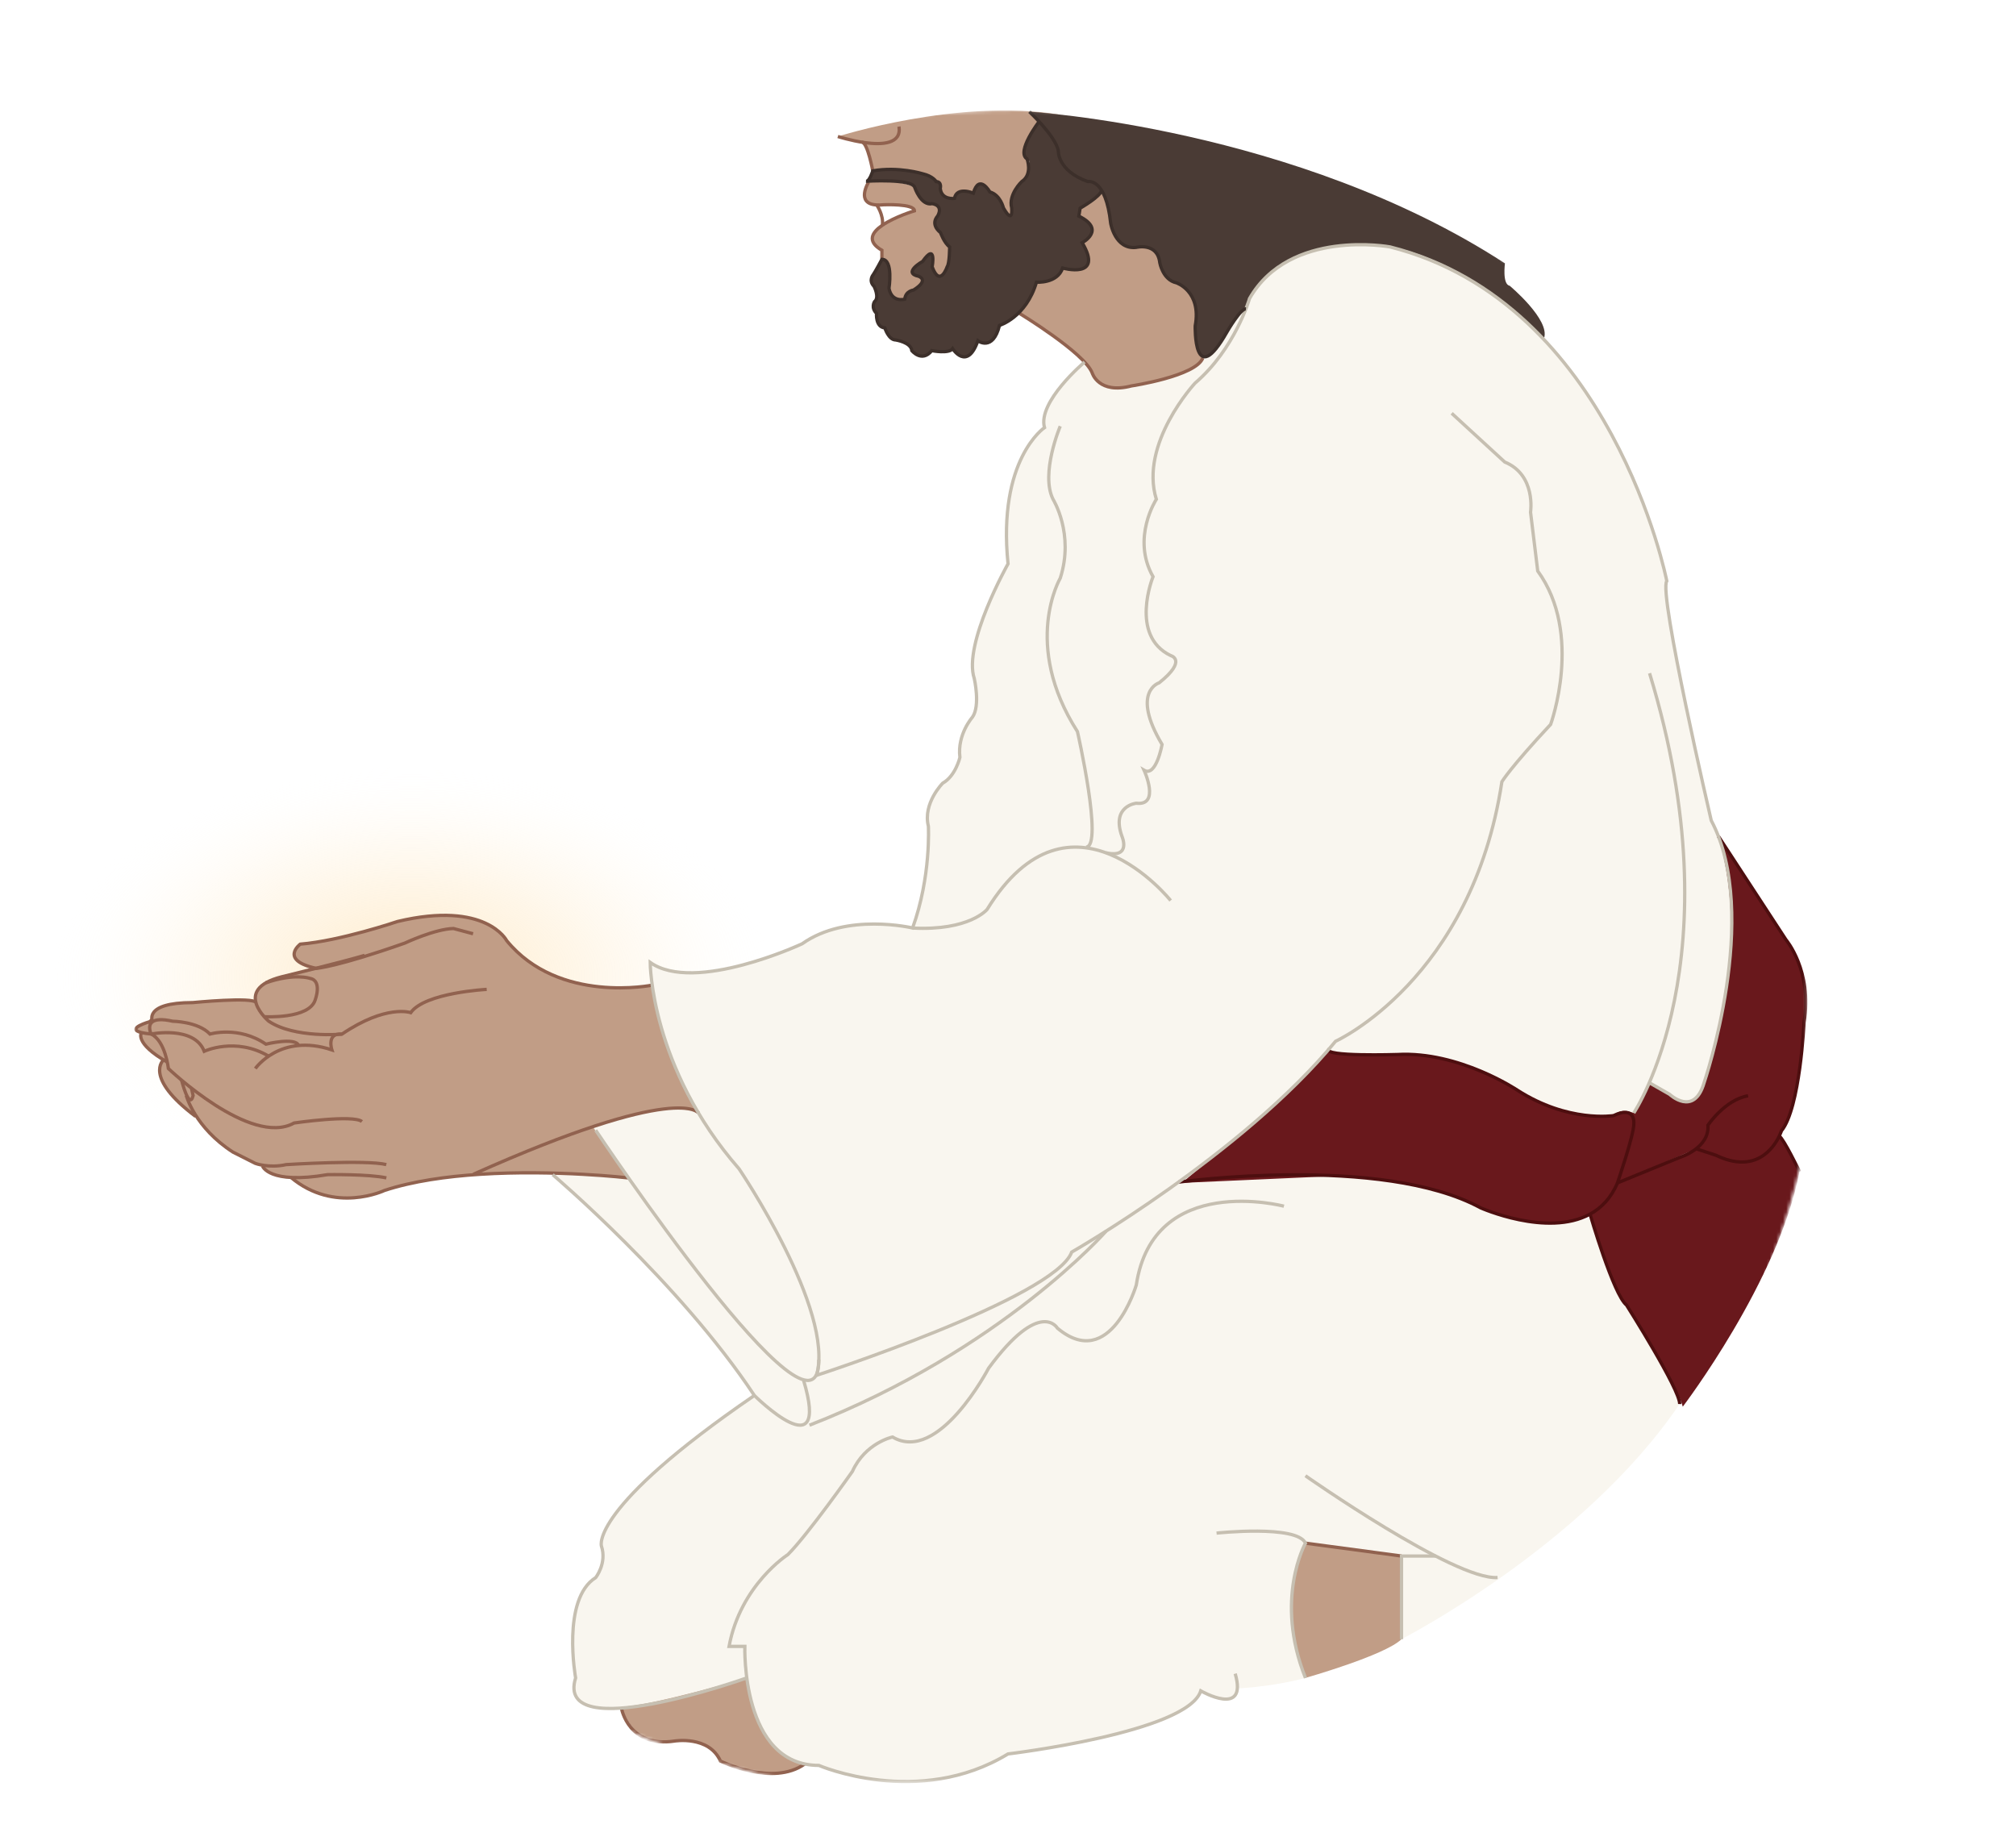 <?xml version="1.0" encoding="utf-8"?>
<!-- Generator: Adobe Illustrator 28.3.0, SVG Export Plug-In . SVG Version: 6.00 Build 0)  -->
<svg version="1.1" xmlns="http://www.w3.org/2000/svg" xmlns:xlink="http://www.w3.org/1999/xlink" x="0px" y="0px"
	 viewBox="0 0 612 559" style="enable-background:new 0 0 612 559;" xml:space="preserve">
<style type="text/css">
	.st0{display:none;}
	.st1{display:inline;}
	.st2{fill:#231F20;}
	.st3{display:inline;stroke:#000000;stroke-miterlimit:10;}
	.st4{opacity:0.55;fill:url(#SVGID_1_);}
	.st5{filter:url(#Adobe_OpacityMaskFilter);}
	.st6{fill:url(#SVGID_00000025420957989690334860000002828043375238608300_);}
	.st7{mask:url(#SVGID_00000177454361520764106570000003322747978336029606_);}
	.st8{fill:#F9F6EF;}
	.st9{fill:#69181C;}
	.st10{fill:#C19D86;}
	.st11{fill:#4A3B35;}
	.st12{fill:none;stroke:#4D0E0F;stroke-miterlimit:10;}
	.st13{fill:none;stroke:#91624F;stroke-miterlimit:10;}
	.st14{fill:none;stroke:#3C2F2A;stroke-miterlimit:10;}
	.st15{fill:none;stroke:#C6BFB1;stroke-miterlimit:10;}
</style>
<g id="Layer_14">
</g>
<g id="text" class="st0">
	<g class="st1">
		<path class="st2" d="M89.89,175.06c3.58-0.06,6.44-0.34,9.35-0.73c4.76-0.67,9.46-1.57,14.06-2.86c4.42-1.18,8.79-2.69,12.88-4.82
			c1.57-0.84,3.08-1.79,4.37-3.14c0.5-0.56,0.9-1.18,1.18-1.85c0.39-0.78,0.28-1.57-0.28-2.3c-0.9-1.01-1.96-1.79-3.14-2.41
			c-2.13-1.23-4.48-1.96-6.89-2.52c-3.58-0.84-7.22-1.23-10.86-1.68c-2.97-0.39-5.88-0.67-8.74-1.57c-0.9-0.22-1.74-0.56-2.52-1.01
			c-2.97-1.51-4.65-3.98-4.98-7.28c-0.11-1.23,0.22-2.35,0.73-3.47c0.78-1.62,1.85-3.14,3.02-4.48c3.08-3.7,6.83-6.61,10.92-9.02
			c3.81-2.24,7.78-3.98,12.15-4.87c2.8-0.56,5.66-0.73,8.46-0.11c1.29,0.28,2.52,0.73,3.3,1.96c0.34,0.5,0.56,1.06,0.67,1.68
			c0.06,0.22,0.11,0.45,0,0.67c-0.11,0.22-0.34,0.34-0.5,0.17c-0.78-0.95-1.9-0.78-2.91-0.78c-3.25-0.11-6.44,0.28-9.52,1.12
			c-7.39,1.96-13.72,5.71-19.04,11.14c-1.46,1.51-2.8,3.14-3.7,5.1c-0.39,0.78-0.67,1.62-0.78,2.52c-0.11,0.95,0.17,1.68,1.01,2.18
			c1.23,0.73,2.52,1.12,3.86,1.51c2.46,0.73,4.98,1.06,7.5,1.4c4.31,0.56,8.62,1.06,12.82,2.18c2.07,0.5,4.03,1.18,5.88,2.18
			c2.18,1.23,4.03,2.86,5.15,5.15c1.34,2.86,0.9,5.66-1.29,7.95c-1.34,1.4-2.91,2.41-4.59,3.3c-3.58,1.85-7.39,3.02-11.31,4.03
			c-4.37,1.12-8.85,1.85-13.33,2.41c-3.42,0.45-6.83,0.78-10.3,0.78c-1.85-0.06-3.64-0.17-5.43-0.67c-2.07-0.56-3.86-1.51-4.98-3.42
			c-0.95-1.68-1.06-3.36-0.11-5.04c0.62-1.18,1.51-2.13,2.52-2.97c2.63-2.24,5.71-3.75,8.9-4.98c4.31-1.57,8.74-2.52,13.27-3.02
			c3.75-0.39,7.45-0.73,11.2-0.9c1.9-0.11,3.81,0,5.66,0.28c0.34,0.06,0.67,0.17,0.9,0.45c0.11,0.11,0.17,0.28,0.11,0.45
			s-0.22,0.17-0.34,0.17c-0.17,0-0.28,0-0.45,0c-2.58-0.34-5.15-0.11-7.78,0.11c-2.74,0.28-5.49,0.62-8.23,1.12
			c-5.77,1.01-11.42,2.52-16.74,5.21c-2.13,1.06-4.14,2.3-5.77,4.03c-0.56,0.62-1.06,1.23-1.46,1.9c-0.28,0.62-0.5,1.18-0.5,1.85
			c0,0.9,0.39,1.46,1.12,1.85c0.56,0.34,1.18,0.5,1.85,0.62C87.65,174.95,89.1,175.12,89.89,175.06z"/>
		<path class="st2" d="M153.06,151.04c-1.12,1.34-1.9,2.8-2.74,4.31c-1.01,1.74-1.9,3.53-3.02,5.15c-0.67,0.95-1.34,1.85-2.13,2.69
			c-0.95,0.9-1.96,1.12-3.19,0.67c-1.46-0.56-2.41-1.51-2.69-3.14c-0.28-1.9-0.06-3.81,0.28-5.71c0.73-4.03,2.18-7.78,4.09-11.37
			c0.11-0.17,0.22-0.39,0.34-0.56c0.22-0.34,0.5-0.45,0.9-0.39c1.12,0.17,2.02,0.78,2.63,1.79c0.28,0.45,0.22,0.95,0.17,1.46
			c-0.22,0.9-0.5,1.68-0.78,2.52c-1.06,2.91-2.13,5.82-2.8,8.9c-0.28,1.12-0.45,2.24-0.56,3.42c-0.06,0.17,0,0.34,0,0.5
			c0.39,0.06,0.62-0.22,0.84-0.45c1.23-1.06,2.24-2.3,3.14-3.64c0.95-1.46,1.85-2.91,2.8-4.37c1.29-2.07,2.69-4.09,4.14-6.1
			c0.78-1.12,1.51-2.24,2.3-3.36c0.56-0.84,0.73-0.9,1.34-0.67c0.67,0.28,1.18,0.95,1.06,1.62c-0.06,0.73-0.28,1.4-0.5,2.07
			c-0.62,1.74-1.12,3.47-1.51,5.26c-0.45,2.41-0.56,4.82-0.45,7.17c0.06,0.95,0.28,1.79,0.62,2.63c0.39,0.95,0.56,0.95,1.18,0.22
			c0.84-1.06,1.57-2.13,2.18-3.3c1.4-2.46,2.69-4.93,4.03-7.39c1.57-2.69,3.14-5.38,5.1-7.78c1.57-2.02,3.47-3.58,5.66-4.93
			c0.34-0.22,0.67-0.39,1.06-0.5c0.22-0.06,0.5-0.11,0.73,0c0.39,0.17,0.45,0.5,0.11,0.73c-4.14,2.91-6.72,7.11-9.07,11.42
			c-1.68,3.08-3.14,6.22-4.65,9.35c-0.56,1.29-1.23,2.52-2.02,3.7c-1.12,1.74-2.35,2.46-4.87,1.46c-2.74-1.18-4.03-3.36-4.37-6.22
			c-0.22-2.13,0-4.14,0.45-6.22C152.89,151.66,152.94,151.32,153.06,151.04z"/>
		<path class="st2" d="M171.31,167.95c0,0.67,0.11,1.51,0.39,2.35c0.11,0.17,0.17,0.39,0.28,0.56c0.39,0.56,0.62,0.62,1.18,0.22
			c1.62-1.23,2.97-2.69,4.03-4.42c1.23-2.13,2.52-4.26,3.7-6.38c0.9-1.51,2.02-2.8,3.25-3.98c1.06-1.01,2.35-1.57,3.7-2.07
			c0.28-0.06,0.62-0.11,0.9-0.06c0.17,0,0.39,0.06,0.39,0.28c0,0.17-0.11,0.22-0.28,0.28c0,0.06-0.06,0.06-0.11,0.11
			c-2.8,1.06-4.7,3.14-6.27,5.6c-1.34,2.13-2.52,4.37-3.7,6.55c-0.73,1.23-1.51,2.41-2.46,3.47c-0.45,0.5-0.95,0.95-1.51,1.34
			c-1.74,1.34-5.1,1.01-6.16-1.68c-0.5-1.29-0.67-2.63-0.5-4.03c0.34-4.54,1.79-8.79,4.14-12.66c1.46-2.41,3.19-4.54,5.54-6.1
			c1.23-0.78,2.46-1.23,3.92-1.18c0.9,0.06,1.74,0.39,2.35,1.06c0.67,0.62,0.78,1.4,0.45,2.24c-0.45,1.01-1.12,1.9-1.9,2.63
			c-0.78,0.73-1.62,1.34-2.52,1.9c-1.23,0.78-2.52,1.18-3.98,0.84c-0.39-0.11-0.62,0.11-0.78,0.39c-0.84,1.4-1.51,2.86-2.13,4.37
			c-0.84,2.18-1.51,4.37-1.79,6.66C171.37,166.78,171.31,167.22,171.31,167.95z M176.69,154.18c0.62,0,1.12-0.17,1.57-0.45
			c1.68-0.95,3.08-2.24,4.14-3.92c0.22-0.39,0.39-0.84,0.5-1.34c0.06-0.28-0.11-0.39-0.39-0.34c-0.45,0.11-0.9,0.34-1.29,0.62
			c-1.96,1.29-3.47,3.02-4.87,4.93c-0.06,0.11-0.17,0.22-0.11,0.39C176.35,154.23,176.58,154.18,176.69,154.18z"/>
		<path class="st2" d="M212.58,140.34c-0.5-0.11-0.84,0-1.06,0.39c-0.22,0.34-0.39,0.67-0.56,1.01c-2.3,4.54-4.54,9.07-6.83,13.61
			c-2.02,4.03-4.26,7.95-7.06,11.54c-1.18,1.46-2.41,2.86-3.92,3.98c-0.28,0.22-0.62,0.45-1.01,0.62c-2.8,1.57-6.38,0.67-8.06-2.13
			c-0.9-1.46-1.01-3.08-0.84-4.76c0.45-3.47,1.85-6.55,3.75-9.41c1.51-2.35,3.3-4.37,5.54-6.05c1.46-1.06,3.08-1.9,4.87-2.3
			c0.78-0.17,1.57-0.11,2.3,0.28c1.34,0.78,1.79,2.07,1.06,3.47c-0.67,1.23-1.62,2.18-2.69,3.14c-1.06,0.9-2.18,1.74-3.42,2.46
			c-1.4,0.73-2.8,1.29-4.37,1.18c-0.45-0.06-0.73,0.17-0.95,0.56c-1.18,2.24-2.13,4.54-2.46,7.06c-0.17,1.29-0.17,2.63,0.17,3.86
			c0.39,1.4,0.9,1.62,2.24,1.01c2.02-0.95,3.58-2.41,5.04-4.03c3.47-3.75,6.1-8.06,8.57-12.49c2.13-3.86,4.26-7.78,6.38-11.65
			c0.22-0.39,0.5-0.73,0.5-1.29c-1.06,0.17-2.13,0.17-3.19,0.28c-1.79,0.11-3.53,0.28-5.26,0.39c-2.46,0.22-4.98,0.39-7.5,0.45
			c-1.4,0.06-2.8-0.06-4.2-0.22c-0.34-0.06-0.56-0.17-0.78-0.34c-0.5-0.5-0.39-1.06,0.28-1.23c0.45-0.11,0.9-0.17,1.34-0.22
			c3.42-0.22,6.89-0.5,10.36-0.62c3.08-0.17,6.1-0.28,9.18-0.22c0.73,0,1.18-0.22,1.51-0.9c1.34-2.24,2.8-4.42,4.59-6.38
			c0.62-0.73,1.34-1.4,2.07-1.96c0.28-0.17,0.56-0.34,0.84-0.45c0.84-0.34,1.68,0.28,1.62,1.23c-0.06,0.39-0.22,0.78-0.39,1.18
			c-0.56,1.4-1.34,2.69-2.13,3.98c-0.45,0.78-0.9,1.62-1.34,2.41c-0.34,0.62-0.28,0.73,0.39,0.78c1.51,0,2.97,0.06,4.42,0.11
			c1.18,0,2.3,0.11,3.47,0.17c0.45,0.06,0.84,0.11,1.06,0.56c0.22,0.34,0.11,0.62-0.28,0.67c-0.22,0-0.39,0-0.62,0
			c-2.91-0.11-5.82,0.06-8.74,0c-0.78,0-1.23,0.34-1.57,1.01c-1.68,3.25-3.3,6.61-4.7,9.97c-2.18,4.98-4.31,9.97-6.1,15.06
			c-1.34,3.92-2.63,7.9-3.58,11.93c-0.06,0.28-0.11,0.56-0.22,0.84c-0.17,0.45-0.34,0.56-0.73,0.5c-0.39-0.11-0.62-0.39-0.56-0.84
			c0.11-0.67,0.22-1.34,0.34-2.02c0.78-3.86,1.85-7.62,2.91-11.37c1.51-5.21,3.3-10.3,5.49-15.23c1.29-2.8,2.58-5.54,4.09-8.18
			C212.13,141.3,212.41,140.9,212.58,140.34z M199.31,148.8c-3.08,0.28-7.73,5.1-8.74,7.39
			C192.98,156.14,198.75,151.32,199.31,148.8z M219.36,130.26c-2.24,1.29-6.16,6.94-6.44,8.29c0.62,0.22,0.9-0.11,1.23-0.56
			c1.29-2.13,2.74-4.14,4.2-6.16C218.69,131.33,219.02,130.82,219.36,130.26z"/>
	</g>
	<g class="st1">
		<path class="st2" d="M30.37,215.72c3.58-0.06,6.44-0.34,9.35-0.73c4.76-0.67,9.46-1.57,14.06-2.86c4.42-1.18,8.79-2.69,12.88-4.82
			c1.57-0.84,3.08-1.79,4.37-3.14c0.5-0.56,0.9-1.18,1.18-1.85c0.39-0.78,0.28-1.57-0.28-2.3c-0.9-1.01-1.96-1.79-3.14-2.41
			c-2.13-1.23-4.48-1.96-6.89-2.52c-3.58-0.84-7.22-1.23-10.86-1.68c-2.97-0.39-5.88-0.67-8.74-1.57c-0.9-0.22-1.74-0.56-2.52-1.01
			c-2.97-1.51-4.65-3.98-4.98-7.28c-0.11-1.23,0.22-2.35,0.73-3.47c0.78-1.62,1.85-3.14,3.02-4.48c3.08-3.7,6.83-6.61,10.92-9.02
			c3.81-2.24,7.78-3.98,12.15-4.87c2.8-0.56,5.66-0.73,8.46-0.11c1.29,0.28,2.52,0.73,3.3,1.96c0.34,0.5,0.56,1.06,0.67,1.68
			c0.06,0.22,0.11,0.45,0,0.67c-0.11,0.22-0.34,0.34-0.5,0.17c-0.78-0.95-1.9-0.78-2.91-0.78c-3.25-0.11-6.44,0.28-9.52,1.12
			c-7.39,1.96-13.72,5.71-19.04,11.14c-1.46,1.51-2.8,3.14-3.7,5.1c-0.39,0.78-0.67,1.62-0.78,2.52c-0.11,0.95,0.17,1.68,1.01,2.18
			c1.23,0.73,2.52,1.12,3.86,1.51c2.46,0.73,4.98,1.06,7.5,1.4c4.31,0.56,8.62,1.06,12.82,2.18c2.07,0.5,4.03,1.18,5.88,2.18
			c2.18,1.23,4.03,2.86,5.15,5.15c1.34,2.86,0.9,5.66-1.29,7.95c-1.34,1.4-2.91,2.41-4.59,3.3c-3.58,1.85-7.39,3.02-11.31,4.03
			c-4.37,1.12-8.85,1.85-13.33,2.41c-3.42,0.45-6.83,0.78-10.3,0.78c-1.85-0.06-3.64-0.17-5.43-0.67c-2.07-0.56-3.86-1.51-4.98-3.42
			c-0.95-1.68-1.06-3.36-0.11-5.04c0.62-1.18,1.51-2.13,2.52-2.97c2.63-2.24,5.71-3.75,8.9-4.98c4.31-1.57,8.74-2.52,13.27-3.02
			c3.75-0.39,7.45-0.73,11.2-0.9c1.9-0.11,3.81,0,5.66,0.28c0.34,0.06,0.67,0.17,0.9,0.45c0.11,0.11,0.17,0.28,0.11,0.45
			c-0.06,0.17-0.22,0.17-0.34,0.17c-0.17,0-0.28,0-0.45,0c-2.58-0.34-5.15-0.11-7.78,0.11c-2.74,0.28-5.49,0.62-8.23,1.12
			c-5.77,1.01-11.42,2.52-16.74,5.21c-2.13,1.06-4.14,2.3-5.77,4.03c-0.56,0.62-1.06,1.23-1.46,1.9c-0.28,0.62-0.5,1.18-0.5,1.85
			c0,0.9,0.39,1.46,1.12,1.85c0.56,0.34,1.18,0.5,1.85,0.62C28.13,215.61,29.59,215.77,30.37,215.72z"/>
		<path class="st2" d="M83.68,201.94c1.12-0.84,2.07-1.9,3.08-2.97c3.08-3.3,5.94-6.72,8.96-10.08c0.84-0.84,1.74-1.68,2.69-2.41
			c0.67-0.5,1.06-0.45,1.68,0.11c0.56,0.56,0.73,1.23,0.62,2.02c-0.17,0.95-0.56,1.79-0.95,2.69c-1.06,2.24-2.18,4.42-3.19,6.66
			c-1.74,3.86-3.36,7.78-4.31,11.93c-0.62,2.52-1.01,5.1-0.95,7.73c0,0.45,0,0.95,0.11,1.4c0.17,0.73,0.39,0.84,1.12,0.5
			c0.78-0.39,1.46-0.95,2.07-1.57c2.52-2.46,4.42-5.38,5.6-8.68c0.9-2.74,1.9-5.43,3.25-8.01c0.9-1.85,2.02-3.53,3.36-5.1
			c0.45-0.56,0.95-1.01,1.51-1.46c0.17-0.11,0.39-0.22,0.56-0.34c0.28-0.11,0.56-0.11,0.73,0.11c0.11,0.28-0.11,0.39-0.28,0.56
			c-1.85,1.85-3.36,3.98-4.59,6.27c-1.06,1.96-1.9,3.98-2.58,6.05c-0.62,1.79-1.23,3.58-2.02,5.32c-1.06,2.3-2.35,4.37-3.98,6.27
			c-0.62,0.67-1.29,1.23-2.02,1.68c-2.02,1.29-4.54,0.45-5.38-1.79c-0.56-1.46-0.67-3.02-0.56-4.54c0.34-5.54,1.74-10.92,3.81-16.07
			c0.78-1.96,1.68-3.81,2.74-5.66c0.17-0.22,0.28-0.45,0.45-0.78c-0.34,0.11-0.45,0.39-0.62,0.56c-2.3,2.86-4.48,5.82-6.72,8.74
			c-0.73,0.95-1.46,1.9-2.35,2.74c-0.28,0.28-0.56,0.56-0.9,0.78c-0.73,0.56-1.51,0.62-2.35,0.28c-1.9-0.62-3.14-2.35-3.14-4.37
			c0-0.84,0.06-1.68,0.28-2.52c0.73-3.14,1.79-6.22,3.25-9.13c0.28-0.56,0.56-1.06,0.95-1.51c0.28-0.45,0.73-0.56,1.23-0.45
			c1.06,0.22,1.96,0.67,2.63,1.57c0.45,0.62,0.62,1.29,0.28,2.07c-0.67,1.57-1.29,3.14-1.96,4.65c-0.84,1.9-1.57,3.81-2.13,5.77
			c-0.06,0.28-0.11,0.56-0.17,0.84C83.57,201.89,83.63,201.89,83.68,201.94z"/>
		<path class="st2" d="M120.59,190.29c-0.9,0.84-1.51,1.62-2.13,2.35c-2.46,3.08-4.59,6.44-6.5,9.91c-1.06,2.07-2.18,4.14-3.14,6.27
			c-0.17,0.39-0.45,0.78-0.62,1.12c-0.34,0.67-0.9,0.84-1.57,0.78c-0.84-0.06-1.62-0.34-2.3-0.84c-0.73-0.45-0.78-1.23-0.78-2.02
			c0.06-1.01,0.28-2.02,0.56-2.97c1.12-4.82,2.63-9.46,4.59-14c0.67-1.51,1.46-2.91,2.35-4.31c0.28-0.39,0.56-0.78,0.9-1.12
			c0.67-0.62,1.4-0.67,2.18-0.28c0.73,0.39,1.06,1.06,0.9,1.96c-0.34,1.51-0.9,2.91-1.46,4.31c-0.67,1.85-1.34,3.7-2.02,5.49
			c-0.06,0.17-0.11,0.34-0.17,0.5c0.28,0,0.34-0.22,0.45-0.39c1.96-2.91,4.03-5.71,6.27-8.4c0.62-0.67,1.23-1.34,1.9-1.96
			c0.62-0.62,1.34-0.73,2.18-0.39c1.34,0.45,2.02,1.51,1.74,2.91c-0.11,0.95-0.28,1.85-0.45,2.74c-0.11,0.56-0.17,1.12-0.11,1.74
			c0,0.78,0.11,0.95,0.9,0.95c1.01,0,2.02-0.06,3.08-0.06c0.06,0,0.06-0.06,0.11-0.06c0.34,0,0.73,0,0.78,0.34
			c0.06,0.45-0.34,0.45-0.67,0.5c-0.84,0.17-1.74,0.34-2.63,0.62c-0.62,0.17-1.29,0.17-1.9-0.17c-1.46-0.73-2.41-1.85-2.46-3.53
			C120.59,191.69,120.59,191.13,120.59,190.29z"/>
		<path class="st2" d="M139.74,190.29c-0.9,0.84-1.51,1.62-2.13,2.35c-2.46,3.08-4.59,6.44-6.5,9.91c-1.06,2.07-2.18,4.14-3.14,6.27
			c-0.17,0.39-0.45,0.78-0.62,1.12c-0.34,0.67-0.9,0.84-1.57,0.78c-0.84-0.06-1.62-0.34-2.3-0.84c-0.73-0.45-0.78-1.23-0.78-2.02
			c0.06-1.01,0.28-2.02,0.56-2.97c1.12-4.82,2.63-9.46,4.59-14c0.67-1.51,1.46-2.91,2.35-4.31c0.28-0.39,0.56-0.78,0.9-1.12
			c0.67-0.62,1.4-0.67,2.18-0.28c0.73,0.39,1.06,1.06,0.9,1.96c-0.34,1.51-0.9,2.91-1.46,4.31c-0.67,1.85-1.34,3.7-2.02,5.49
			c-0.06,0.17-0.11,0.34-0.17,0.5c0.28,0,0.34-0.22,0.45-0.39c1.96-2.91,4.03-5.71,6.27-8.4c0.62-0.67,1.23-1.34,1.9-1.96
			c0.62-0.62,1.34-0.73,2.18-0.39c1.34,0.45,2.02,1.51,1.74,2.91c-0.11,0.95-0.28,1.85-0.45,2.74c-0.11,0.56-0.17,1.12-0.11,1.74
			c0,0.78,0.11,0.95,0.9,0.95c1.01,0,2.02-0.06,3.08-0.06c0.06,0,0.06-0.06,0.11-0.06c0.34,0,0.73,0,0.78,0.34
			c0.06,0.45-0.34,0.45-0.67,0.5c-0.84,0.17-1.74,0.34-2.63,0.62c-0.62,0.17-1.29,0.17-1.9-0.17c-1.46-0.73-2.41-1.85-2.46-3.53
			C139.74,191.69,139.74,191.13,139.74,190.29z"/>
		<path class="st2" d="M144.94,208.61c0,0.67,0.11,1.51,0.39,2.35c0.11,0.17,0.17,0.39,0.28,0.56c0.39,0.56,0.62,0.62,1.18,0.22
			c1.62-1.23,2.97-2.69,4.03-4.42c1.23-2.13,2.52-4.26,3.7-6.38c0.9-1.51,2.02-2.8,3.25-3.98c1.06-1.01,2.35-1.57,3.7-2.07
			c0.28-0.06,0.62-0.11,0.9-0.06c0.17,0,0.39,0.06,0.39,0.28c0,0.17-0.11,0.22-0.28,0.28c0,0.06-0.06,0.06-0.11,0.11
			c-2.8,1.06-4.7,3.14-6.27,5.6c-1.34,2.13-2.52,4.37-3.7,6.55c-0.73,1.23-1.51,2.41-2.46,3.47c-0.45,0.5-0.95,0.95-1.51,1.34
			c-1.74,1.34-5.1,1.01-6.16-1.68c-0.5-1.29-0.67-2.63-0.5-4.03c0.34-4.54,1.79-8.79,4.14-12.66c1.46-2.41,3.19-4.54,5.54-6.1
			c1.23-0.78,2.46-1.23,3.92-1.18c0.9,0.06,1.74,0.39,2.35,1.06c0.67,0.62,0.78,1.4,0.45,2.24c-0.45,1.01-1.12,1.9-1.9,2.63
			c-0.78,0.73-1.62,1.34-2.52,1.9c-1.23,0.78-2.52,1.18-3.98,0.84c-0.39-0.11-0.62,0.11-0.78,0.39c-0.84,1.4-1.51,2.86-2.13,4.37
			c-0.84,2.18-1.51,4.37-1.79,6.66C145,207.43,144.94,207.88,144.94,208.61z M150.32,194.83c0.62,0,1.12-0.17,1.57-0.45
			c1.68-0.95,3.08-2.24,4.14-3.92c0.22-0.39,0.39-0.84,0.5-1.34c0.06-0.28-0.11-0.39-0.39-0.34c-0.45,0.11-0.9,0.34-1.29,0.62
			c-1.96,1.29-3.47,3.02-4.87,4.93c-0.06,0.11-0.17,0.22-0.11,0.39C149.98,194.89,150.21,194.83,150.32,194.83z"/>
		<path class="st2" d="M165.5,199.76c0.5-0.22,0.67-0.5,0.9-0.73c3.08-3.02,5.99-6.16,9.02-9.18c1.34-1.34,2.8-2.58,4.42-3.58
			c0.39-0.28,0.84-0.56,1.29-0.78c1.23-0.62,2.35-0.34,3.25,0.73c0.73,0.95,0.95,1.96,0.73,3.14c-0.34,1.62-1.01,3.08-1.74,4.59
			c-1.79,3.81-3.58,7.67-5.26,11.54c-0.67,1.62-1.29,3.19-1.79,4.87c-0.34,1.23-0.5,2.52-0.45,3.86c0,0.84,0.11,0.9,0.84,0.5
			c2.52-1.34,4.54-3.25,6.33-5.43c2.13-2.58,3.75-5.49,5.43-8.29c1.46-2.35,2.86-4.76,4.54-6.94c0.28-0.34,0.56-0.62,0.9-0.95
			c0.17-0.11,0.34-0.22,0.56-0.28c0.22-0.06,0.39,0,0.56,0.17c0.06,0.17,0,0.34-0.11,0.45c-0.34,0.5-0.67,1.01-1.01,1.51
			c-2.24,3.53-4.37,7.17-6.5,10.81c-1.74,2.91-3.75,5.66-6.1,8.06c-0.84,0.84-1.79,1.62-2.74,2.35c-2.13,1.51-4.76,0.9-5.99-1.51
			c-0.73-1.46-0.9-3.02-0.62-4.59c0.84-4.87,2.58-9.41,4.76-13.83c1.23-2.52,2.52-4.98,3.98-7.39c0.17-0.28,0.34-0.62,0.56-1.01
			c-0.28-0.06-0.45,0.11-0.62,0.22c-1.46,0.78-2.69,1.79-3.86,2.86c-1.96,1.85-3.81,3.81-5.49,5.88c-2.18,2.69-4.31,5.38-6.5,8.06
			c-0.9,1.01-1.57,1.23-2.86,0.78c-0.17,0-0.28-0.06-0.39-0.11c-1.85-0.73-2.63-2.07-2.24-3.98c1.01-4.82,2.63-9.35,5.43-13.38
			c0.56-0.84,1.23-1.57,1.9-2.3c1.23-1.29,2.63-1.06,3.98-0.11c0.17,0.11,0.28,0.22,0.39,0.39c0.56,0.5,0.67,1.12,0.39,1.85
			c-0.45,1.06-0.95,2.13-1.46,3.14c-1.34,2.52-2.74,4.98-4.03,7.56C165.78,199.03,165.55,199.31,165.5,199.76z"/>
		<path class="st2" d="M198.7,201.72c-0.22,0.34-0.45,0.67-0.62,1.01c-0.95,1.4-1.96,2.69-3.36,3.7c-0.78,0.56-1.62,0.73-2.52,0.45
			c-1.57-0.45-2.24-1.29-2.3-2.97c0-0.78,0.17-1.57,0.34-2.35c0.73-3.47,2.02-6.72,4.09-9.69c0.39-0.5,0.9-1.01,1.4-1.46
			c1.79-1.62,3.86-2.07,6.16-1.23c0.62,0.22,0.62,0.22,0.9-0.39c0.73-1.74,1.51-3.42,2.41-5.1c1.74-3.42,3.81-6.61,6.44-9.3
			c1.9-2.02,4.03-3.75,6.66-4.7c0.62-0.22,1.23-0.39,1.9-0.5c0.5-0.11,1.06-0.11,1.57,0.06c1.85,0.45,2.8,1.96,2.35,3.86
			c-0.22,0.95-0.67,1.9-1.18,2.74c-3.42,5.82-8.01,10.47-13.72,13.94c-0.95,0.56-1.96,1.06-3.02,1.34c-0.5,0.11-0.73,0.39-0.9,0.84
			c-1.74,4.65-3.08,9.35-3.92,14.22c-0.28,1.57-0.45,3.19-0.56,4.76c-0.06,1.34,0.06,2.63,0.34,3.92c0.11,0.5,0.34,1.06,0.67,1.51
			c0.5,0.78,0.95,0.84,1.68,0.28c0.84-0.73,1.57-1.57,2.13-2.63c0.67-1.29,1.12-2.69,1.46-4.09c0.62-2.41,1.51-4.7,2.46-6.94
			c1.29-3.02,3.08-5.77,5.71-7.78c0.34-0.22,0.62-0.5,1.01-0.56c0.17-0.06,0.34,0,0.39,0.11c0.11,0.17-0.06,0.28-0.17,0.34
			c-0.78,0.67-1.51,1.46-2.18,2.24c-2.02,2.46-3.47,5.21-4.54,8.18c-0.62,1.74-1.23,3.53-1.74,5.32c-0.5,2.02-1.23,3.98-2.69,5.6
			c-0.84,0.95-1.85,1.62-3.19,1.62c-1.12-0.06-2.02-0.5-2.69-1.4c-1.01-1.34-1.29-2.91-1.46-4.54c-0.28-3.08,0.11-6.1,0.56-9.13
			c0.11-0.39,0.17-0.78,0.22-1.23C198.76,201.77,198.7,201.77,198.7,201.72z M201.61,191.25c-0.39-0.06-0.67,0.17-0.9,0.34
			c-0.95,0.5-1.68,1.18-2.41,2.02c-1.57,1.9-2.8,4.03-3.86,6.33c-0.62,1.46-1.18,2.97-1.4,4.59c0,0.17-0.11,0.45,0.17,0.5
			c0.17,0.11,0.28-0.06,0.45-0.11c0.11-0.11,0.22-0.17,0.34-0.28c1.01-0.78,1.85-1.74,2.58-2.8c1.96-2.91,3.92-5.94,4.76-9.46
			C201.39,192.03,201.61,191.69,201.61,191.25z M205.93,190.18c0.84-0.22,1.4-0.56,1.96-0.95c3.42-2.18,6.55-4.7,9.13-7.84
			c2.02-2.46,3.81-5.04,5.1-8.01c0.22-0.62,0.45-1.23,0.5-1.85c0.06-0.73-0.11-0.95-0.9-0.84c-0.9,0.17-1.74,0.5-2.52,0.95
			c-2.41,1.34-4.42,3.19-6.16,5.38c-2.13,2.63-3.81,5.6-5.26,8.74C207.1,187.16,206.49,188.56,205.93,190.18z"/>
		<path class="st2" d="M214.77,208.61c0,0.67,0.11,1.51,0.39,2.35c0.11,0.17,0.17,0.39,0.28,0.56c0.39,0.56,0.62,0.62,1.18,0.22
			c1.62-1.23,2.97-2.69,4.03-4.42c1.23-2.13,2.52-4.26,3.7-6.38c0.9-1.51,2.02-2.8,3.25-3.98c1.06-1.01,2.35-1.57,3.7-2.07
			c0.28-0.06,0.62-0.11,0.9-0.06c0.17,0,0.39,0.06,0.39,0.28c0,0.17-0.11,0.22-0.28,0.28c0,0.06-0.06,0.06-0.11,0.11
			c-2.8,1.06-4.7,3.14-6.27,5.6c-1.34,2.13-2.52,4.37-3.7,6.55c-0.73,1.23-1.51,2.41-2.46,3.47c-0.45,0.5-0.95,0.95-1.51,1.34
			c-1.74,1.34-5.1,1.01-6.16-1.68c-0.5-1.29-0.67-2.63-0.5-4.03c0.34-4.54,1.79-8.79,4.14-12.66c1.46-2.41,3.19-4.54,5.54-6.1
			c1.23-0.78,2.46-1.23,3.92-1.18c0.9,0.06,1.74,0.39,2.35,1.06c0.67,0.62,0.78,1.4,0.45,2.24c-0.45,1.01-1.12,1.9-1.9,2.63
			c-0.78,0.73-1.62,1.34-2.52,1.9c-1.23,0.78-2.52,1.18-3.98,0.84c-0.39-0.11-0.62,0.11-0.78,0.39c-0.84,1.4-1.51,2.86-2.13,4.37
			c-0.84,2.18-1.51,4.37-1.79,6.66C214.83,207.43,214.77,207.88,214.77,208.61z M220.15,194.83c0.62,0,1.12-0.17,1.57-0.45
			c1.68-0.95,3.08-2.24,4.14-3.92c0.22-0.39,0.39-0.84,0.5-1.34c0.06-0.28-0.11-0.39-0.39-0.34c-0.45,0.11-0.9,0.34-1.29,0.62
			c-1.96,1.29-3.47,3.02-4.87,4.93c-0.06,0.11-0.17,0.22-0.11,0.39C219.81,194.89,220.04,194.83,220.15,194.83z"/>
		<path class="st2" d="M244.34,190.29c-0.9,0.84-1.51,1.62-2.13,2.35c-2.46,3.08-4.59,6.44-6.5,9.91c-1.06,2.07-2.18,4.14-3.14,6.27
			c-0.17,0.39-0.45,0.78-0.62,1.12c-0.34,0.67-0.9,0.84-1.57,0.78c-0.84-0.06-1.62-0.34-2.3-0.84c-0.73-0.45-0.78-1.23-0.78-2.02
			c0.06-1.01,0.28-2.02,0.56-2.97c1.12-4.82,2.63-9.46,4.59-14c0.67-1.51,1.46-2.91,2.35-4.31c0.28-0.39,0.56-0.78,0.9-1.12
			c0.67-0.62,1.4-0.67,2.18-0.28c0.73,0.39,1.06,1.06,0.9,1.96c-0.34,1.51-0.9,2.91-1.46,4.31c-0.67,1.85-1.34,3.7-2.02,5.49
			c-0.06,0.17-0.11,0.34-0.17,0.5c0.28,0,0.34-0.22,0.45-0.39c1.96-2.91,4.03-5.71,6.27-8.4c0.62-0.67,1.23-1.34,1.9-1.96
			c0.62-0.62,1.34-0.73,2.18-0.39c1.34,0.45,2.02,1.51,1.74,2.91c-0.11,0.95-0.28,1.85-0.45,2.74c-0.11,0.56-0.17,1.12-0.11,1.74
			c0,0.78,0.11,0.95,0.9,0.95c1.01,0,2.02-0.06,3.08-0.06c0.06,0,0.06-0.06,0.11-0.06c0.34,0,0.73,0,0.78,0.34
			c0.06,0.45-0.34,0.45-0.67,0.5c-0.84,0.17-1.74,0.34-2.63,0.62c-0.62,0.17-1.29,0.17-1.9-0.17c-1.46-0.73-2.41-1.85-2.46-3.53
			C244.34,191.69,244.34,191.13,244.34,190.29z"/>
	</g>
	<g class="st1">
		<path class="st2" d="M69.55,237.84l5.79-13.15h4.88v0.54h-0.59c-0.78,0-1.29,0.06-1.54,0.19s-0.4,0.37-0.49,0.72
			s-0.12,1.19-0.12,2.51v7.79c0,1.25,0.03,2.07,0.09,2.46s0.22,0.67,0.47,0.86s0.74,0.28,1.46,0.28h0.7v0.54h-7.59v-0.54h0.56
			c0.67,0,1.14-0.09,1.4-0.26s0.43-0.44,0.5-0.8s0.11-1.21,0.11-2.54v-10.11l-6.29,14.25h-0.55l-6.34-14.25v9.3
			c0,1.27,0.04,2.14,0.12,2.6s0.32,0.87,0.73,1.21s0.98,0.54,1.71,0.59v0.54h-5.68v-0.54c0.68-0.04,1.23-0.22,1.66-0.56
			s0.69-0.74,0.78-1.22s0.14-1.38,0.14-2.7v-6.91c0-1.27-0.04-2.08-0.11-2.45s-0.23-0.62-0.47-0.76s-0.76-0.21-1.56-0.21h-0.43
			v-0.54h4.84L69.55,237.84z"/>
		<path class="st2" d="M84.54,230.6v6.69c0,1.02,0.02,1.67,0.05,1.93s0.14,0.47,0.34,0.61s0.54,0.21,1.04,0.21h0.25v0.54h-5.17
			v-0.54h0.4c0.55,0,0.92-0.08,1.08-0.24s0.27-0.35,0.29-0.57s0.04-0.87,0.04-1.94v-2.91c0-1.12-0.05-1.81-0.16-2.06
			s-0.25-0.41-0.42-0.47s-0.48-0.09-0.92-0.09h-0.32v-0.54c1.39-0.14,2.47-0.35,3.23-0.62H84.54z M82.27,225.7
			c0-0.34,0.12-0.62,0.36-0.87s0.53-0.36,0.86-0.36s0.62,0.12,0.86,0.36s0.35,0.53,0.35,0.87c0,0.34-0.12,0.64-0.35,0.88
			s-0.52,0.36-0.86,0.36s-0.62-0.12-0.86-0.36S82.27,226.04,82.27,225.7z"/>
		<path class="st2" d="M89.97,230.6h0.32c0.18,0.48,0.28,1.14,0.3,1.98c0.56-0.66,1.15-1.16,1.77-1.49s1.26-0.49,1.93-0.49
			c0.77,0,1.39,0.16,1.88,0.48s0.8,0.71,0.94,1.18s0.21,1.14,0.21,2.03v3c0,1.11,0.02,1.79,0.06,2.03s0.16,0.42,0.37,0.54
			s0.59,0.18,1.14,0.18v0.54h-4.91v-0.54h0.22c0.56,0,0.93-0.08,1.1-0.25s0.27-0.36,0.29-0.57s0.04-0.86,0.04-1.93v-3.09
			c0-0.76-0.04-1.3-0.11-1.62s-0.27-0.61-0.6-0.86s-0.74-0.38-1.24-0.38c-0.57,0-1.12,0.17-1.63,0.51s-1.01,0.85-1.47,1.53v3.91
			c0,1.11,0.02,1.79,0.06,2.03s0.17,0.42,0.38,0.54s0.59,0.18,1.15,0.18v0.54h-4.85v-0.54c0.54,0,0.91-0.05,1.12-0.16
			s0.34-0.28,0.39-0.5s0.08-0.92,0.08-2.09v-2.86c0-1.12-0.02-1.79-0.06-2.03s-0.17-0.42-0.38-0.54s-0.59-0.18-1.15-0.18v-0.54
			C88.2,231.04,89.08,230.87,89.97,230.6z"/>
		<path class="st2" d="M103.29,230.6v6.69c0,1.02,0.02,1.67,0.05,1.93s0.14,0.47,0.34,0.61s0.54,0.21,1.04,0.21h0.25v0.54h-5.17
			v-0.54h0.4c0.55,0,0.92-0.08,1.08-0.24s0.27-0.35,0.29-0.57s0.04-0.87,0.04-1.94v-2.91c0-1.12-0.05-1.81-0.16-2.06
			s-0.25-0.41-0.42-0.47s-0.48-0.09-0.92-0.09h-0.32v-0.54c1.39-0.14,2.47-0.35,3.23-0.62H103.29z M101.02,225.7
			c0-0.34,0.12-0.62,0.36-0.87s0.53-0.36,0.86-0.36s0.62,0.12,0.86,0.36s0.35,0.53,0.35,0.87c0,0.34-0.12,0.64-0.35,0.88
			s-0.52,0.36-0.86,0.36s-0.62-0.12-0.86-0.36S101.02,226.04,101.02,225.7z"/>
		<path class="st2" d="M106.39,240.89v-3.15h0.46c0.53,1.82,1.48,2.73,2.85,2.73c0.59,0,1.04-0.18,1.33-0.54s0.44-0.75,0.44-1.18
			c0-0.5-0.16-0.91-0.47-1.23c-0.32-0.32-0.94-0.71-1.86-1.16c-0.97-0.48-1.66-0.95-2.09-1.41c-0.42-0.45-0.63-1.01-0.63-1.68
			c0-0.63,0.23-1.24,0.68-1.81s1.09-0.86,1.91-0.86c0.84,0,1.53,0.34,2.07,1.02c0.12-0.12,0.27-0.4,0.46-0.86h0.43v2.96h-0.43
			c-0.16-0.71-0.46-1.32-0.91-1.83s-0.98-0.77-1.59-0.77c-0.47,0-0.85,0.14-1.14,0.43s-0.43,0.62-0.43,1.01
			c0,0.42,0.16,0.79,0.48,1.09c0.31,0.31,0.91,0.67,1.79,1.07c1.33,0.6,2.14,1.19,2.44,1.76c0.3,0.58,0.45,1.13,0.45,1.66
			c0,0.84-0.28,1.52-0.83,2.04s-1.24,0.79-2.08,0.79c-0.88,0-1.67-0.36-2.36-1.09c-0.21,0.23-0.38,0.57-0.52,1.01H106.39z"/>
		<path class="st2" d="M120.01,231.53h-2.89v5.8c0,0.89,0.04,1.49,0.12,1.8s0.24,0.56,0.5,0.74s0.53,0.28,0.81,0.28
			c0.56,0,1.05-0.32,1.46-0.96l0.38,0.22c-0.24,0.52-0.6,0.9-1.07,1.17s-0.95,0.39-1.44,0.39c-0.56,0-1.06-0.17-1.48-0.5
			s-0.69-0.72-0.8-1.17s-0.16-1.23-0.16-2.34v-5.44h-1.39v-0.54c0.64-0.02,1.21-0.29,1.72-0.81s0.83-1.26,0.97-2.2h0.38v3.01h2.89
			V231.53z"/>
		<path class="st2" d="M124.42,233.05c0.27-0.7,0.7-1.28,1.29-1.75s1.18-0.7,1.75-0.7c0.52,0,0.92,0.16,1.22,0.48
			s0.45,0.65,0.45,0.98c0,0.23-0.08,0.42-0.23,0.59s-0.34,0.25-0.56,0.25c-0.39,0-0.69-0.29-0.89-0.87
			c-0.14-0.39-0.35-0.59-0.63-0.59c-0.34,0-0.74,0.23-1.21,0.69s-0.77,0.93-0.9,1.42s-0.2,1.17-0.2,2.03v1.71
			c0,1.02,0.01,1.67,0.04,1.93s0.14,0.47,0.33,0.61s0.54,0.21,1.04,0.21h0.33v0.54h-5.1v-0.54h0.25c0.47,0,0.8-0.06,1-0.19
			s0.32-0.31,0.36-0.54s0.06-0.91,0.06-2.02v-2.71c0-1.03-0.01-1.68-0.04-1.94s-0.14-0.46-0.33-0.61s-0.54-0.22-1.04-0.22h-0.25
			v-0.53c0.73-0.09,1.7-0.32,2.88-0.69C124.27,231.22,124.39,232.03,124.42,233.05z"/>
		<path class="st2" d="M135.63,238.77l2.23-5.33c0.32-0.78,0.48-1.21,0.48-1.3c0-0.39-0.43-0.59-1.3-0.61v-0.54h3.38v0.54
			c-0.52,0.02-0.91,0.16-1.15,0.42s-0.54,0.81-0.9,1.68l-4.28,10.32c-0.41,0.98-0.77,1.65-1.08,2.01s-0.66,0.53-1.03,0.53
			c-0.51,0-0.76-0.23-0.76-0.69c0-0.53,0.41-0.98,1.22-1.35c0.48-0.21,0.79-0.39,0.96-0.54s0.32-0.42,0.47-0.81l0.91-2.29
			l-3.61-7.73c-0.32-0.68-0.59-1.11-0.8-1.29s-0.57-0.27-1.08-0.27v-0.54h4.41v0.54c-0.77,0.02-1.16,0.18-1.16,0.48
			c0,0.12,0.15,0.5,0.46,1.15L135.63,238.77z"/>
		<path class="st2" d="M161.58,234.62h0.5v5.57h-0.5c-0.14-0.63-0.39-1.19-0.76-1.68c-1.4,1.58-3.18,2.37-5.36,2.37
			c-2.3,0-4.17-0.73-5.63-2.18s-2.19-3.38-2.19-5.77c0-1.57,0.34-3.05,1.01-4.44s1.61-2.42,2.81-3.09s2.52-1.01,3.96-1.01
			c1.19,0,2.26,0.24,3.23,0.73s1.69,1.03,2.16,1.62c0.34-0.66,0.54-1.35,0.61-2.06h0.52l0.14,6.02h-0.5
			c-0.35-2.14-1.07-3.63-2.15-4.46s-2.3-1.25-3.66-1.25c-1.66,0-2.99,0.68-3.97,2.03s-1.47,3.29-1.47,5.8
			c0,2.38,0.54,4.21,1.61,5.48s2.4,1.9,4,1.9c0.85,0,1.72-0.21,2.61-0.62s1.6-1.12,2.12-2.1S161.48,235.54,161.58,234.62z"/>
		<path class="st2" d="M173.25,234.23h-6.69c-0.03,0.46-0.05,0.8-0.05,1.03c0,1.69,0.26,2.96,0.79,3.8s1.31,1.27,2.36,1.27
			c1.42,0,2.43-0.64,3.02-1.91h0.56c-0.25,0.8-0.75,1.42-1.49,1.87s-1.55,0.67-2.43,0.67c-0.81,0-1.58-0.21-2.3-0.62
			s-1.31-0.99-1.78-1.74s-0.69-1.66-0.69-2.73c0-1.52,0.45-2.78,1.34-3.78s2-1.51,3.34-1.51c1.26,0,2.23,0.38,2.92,1.15
			S173.21,233.34,173.25,234.23z M171.2,233.76c0.02-0.18,0.04-0.34,0.04-0.48c0-0.69-0.2-1.22-0.6-1.6s-0.9-0.57-1.48-0.57
			c-1.42,0-2.27,0.88-2.54,2.65H171.2z"/>
		<path class="st2" d="M177.47,230.6h0.32c0.18,0.48,0.28,1.14,0.3,1.98c0.56-0.66,1.15-1.16,1.77-1.49s1.26-0.49,1.93-0.49
			c0.77,0,1.39,0.16,1.88,0.48s0.8,0.71,0.94,1.18s0.21,1.14,0.21,2.03v3c0,1.11,0.02,1.79,0.06,2.03s0.16,0.42,0.37,0.54
			s0.59,0.18,1.14,0.18v0.54h-4.91v-0.54h0.22c0.56,0,0.93-0.08,1.1-0.25s0.27-0.36,0.29-0.57s0.04-0.86,0.04-1.93v-3.09
			c0-0.76-0.04-1.3-0.11-1.62s-0.27-0.61-0.6-0.86s-0.74-0.38-1.24-0.38c-0.57,0-1.12,0.17-1.63,0.51s-1.01,0.85-1.47,1.53v3.91
			c0,1.11,0.02,1.79,0.06,2.03s0.17,0.42,0.38,0.54s0.59,0.18,1.15,0.18v0.54h-4.85v-0.54c0.54,0,0.91-0.05,1.12-0.16
			s0.34-0.28,0.39-0.5s0.08-0.92,0.08-2.09v-2.86c0-1.12-0.02-1.79-0.06-2.03s-0.17-0.42-0.38-0.54s-0.59-0.18-1.15-0.18v-0.54
			C175.69,231.04,176.57,230.87,177.47,230.6z"/>
		<path class="st2" d="M193.5,231.53h-2.89v5.8c0,0.89,0.04,1.49,0.12,1.8s0.24,0.56,0.5,0.74s0.53,0.28,0.81,0.28
			c0.56,0,1.05-0.32,1.46-0.96l0.38,0.22c-0.24,0.52-0.6,0.9-1.07,1.17s-0.95,0.39-1.44,0.39c-0.56,0-1.06-0.17-1.48-0.5
			s-0.69-0.72-0.8-1.17s-0.16-1.23-0.16-2.34v-5.44h-1.39v-0.54c0.64-0.02,1.21-0.29,1.72-0.81s0.83-1.26,0.97-2.2h0.38v3.01h2.89
			V231.53z"/>
		<path class="st2" d="M203.49,234.23h-6.69c-0.03,0.46-0.05,0.8-0.05,1.03c0,1.69,0.26,2.96,0.79,3.8s1.31,1.27,2.36,1.27
			c1.42,0,2.43-0.64,3.02-1.91h0.56c-0.25,0.8-0.75,1.42-1.49,1.87s-1.55,0.67-2.43,0.67c-0.81,0-1.58-0.21-2.3-0.62
			s-1.31-0.99-1.78-1.74s-0.69-1.66-0.69-2.73c0-1.52,0.45-2.78,1.34-3.78s2-1.51,3.34-1.51c1.26,0,2.23,0.38,2.92,1.15
			S203.45,233.34,203.49,234.23z M201.44,233.76c0.02-0.18,0.04-0.34,0.04-0.48c0-0.69-0.2-1.22-0.6-1.6s-0.9-0.57-1.48-0.57
			c-1.42,0-2.27,0.88-2.54,2.65H201.44z"/>
		<path class="st2" d="M208.4,233.05c0.27-0.7,0.7-1.28,1.29-1.75s1.18-0.7,1.75-0.7c0.52,0,0.92,0.16,1.22,0.48
			s0.45,0.65,0.45,0.98c0,0.23-0.08,0.42-0.23,0.59s-0.34,0.25-0.56,0.25c-0.39,0-0.69-0.29-0.89-0.87
			c-0.14-0.39-0.35-0.59-0.63-0.59c-0.34,0-0.74,0.23-1.21,0.69s-0.77,0.93-0.9,1.42s-0.2,1.17-0.2,2.03v1.71
			c0,1.02,0.01,1.67,0.04,1.93s0.14,0.47,0.33,0.61s0.54,0.21,1.04,0.21h0.33v0.54h-5.1v-0.54h0.25c0.47,0,0.8-0.06,1-0.19
			s0.32-0.31,0.36-0.54s0.06-0.91,0.06-2.02v-2.71c0-1.03-0.01-1.68-0.04-1.94s-0.14-0.46-0.33-0.61s-0.54-0.22-1.04-0.22h-0.25
			v-0.53c0.73-0.09,1.7-0.32,2.88-0.69C208.25,231.22,208.38,232.03,208.4,233.05z"/>
	</g>
</g>
<g id="Circle" class="st0">
	<path class="st3" d="M160.88,84.78c37.5-25.5,81.64-44.94,127.18-48.87c35.54-3.06,73.84,5.17,107.62,15.84
		c22.41,7.08,41.65,17.24,61.36,29.74c0,0,123.93,78.61,89.25,275.42c0,0-23,114.76-169.98,156.69c0,0-171.56,22.78-236.8-64.46
		c0,0,12.93,22.54,38.35,39.05c0,0,70.01,50.19,200.36,31.53c0,0,131.57-24.81,177-159.39c0,0,47.25-186.95-95.1-286.17
		C390.57,25.69,293.63,13.03,216.63,50.5C212.49,52.51,186.13,65.03,160.88,84.78z"/>
</g>
<g id="glow">
	
		<radialGradient id="SVGID_1_" cx="73.687" cy="296.547" r="64.427" gradientTransform="matrix(1.712 0 0 1 -1.129 0)" gradientUnits="userSpaceOnUse">
		<stop  offset="0" style="stop-color:#FEDDA6"/>
		<stop  offset="0.262" style="stop-color:#FEDEA9;stop-opacity:0.738"/>
		<stop  offset="0.462" style="stop-color:#FEE2B3;stop-opacity:0.538"/>
		<stop  offset="0.641" style="stop-color:#FEE8C3;stop-opacity:0.359"/>
		<stop  offset="0.808" style="stop-color:#FFF1DA;stop-opacity:0.192"/>
		<stop  offset="0.965" style="stop-color:#FFFCF7;stop-opacity:0.035"/>
		<stop  offset="1" style="stop-color:#FFFFFF;stop-opacity:0"/>
	</radialGradient>
	<path class="st4" d="M233.27,292.51c0,38.47-76.67,69.65-171.24,69.66c-41.26,0.01-45.22-34.82-45.22-73.29
		s18.21-52.48,73.64-56.81C184.74,224.7,233.27,254.03,233.27,292.51z"/>
</g>
<g id="Layer_8">
	<defs>
		<filter id="Adobe_OpacityMaskFilter" filterUnits="userSpaceOnUse" x="40.76" y="33.52" width="507.91" height="507.8">
			<feColorMatrix  type="matrix" values="1 0 0 0 0  0 1 0 0 0  0 0 1 0 0  0 0 0 1 0"/>
		</filter>
	</defs>
	
		<mask maskUnits="userSpaceOnUse" x="40.76" y="33.52" width="507.91" height="507.8" id="SVGID_00000182523494243743082270000011643215157712960145_">
		<g class="st5">
			
				<linearGradient id="SVGID_00000118386378204553404410000008911679096853003922_" gradientUnits="userSpaceOnUse" x1="292.794" y1="478.603" x2="292.794" y2="80.147">
				<stop  offset="0.377" style="stop-color:#FFFFFF"/>
				<stop  offset="0.438" style="stop-color:#F3F3F3"/>
				<stop  offset="0.547" style="stop-color:#D4D3D4"/>
				<stop  offset="0.692" style="stop-color:#A2A0A1"/>
				<stop  offset="0.865" style="stop-color:#5D5A5B"/>
				<stop  offset="1" style="stop-color:#231F20"/>
			</linearGradient>
			<path style="fill:url(#SVGID_00000118386378204553404410000008911679096853003922_);" d="M553.14,296.55
				c0,141.39-116.56,249.37-260.35,249.37S32.45,431.3,32.45,289.91s116.72-249.19,260.35-256
				C468.92,25.56,553.14,155.16,553.14,296.55z"/>
		</g>
	</mask>
	<g style="mask:url(#SVGID_00000182523494243743082270000011643215157712960145_);">
		<path class="st8" d="M329.25,109.91c0,0-14.54,12.75-12.17,19.9c0,0-14.49,10.99-11.07,41.35c0,0-14.32,25-10.25,34.82
			c0,0,1.95,7.64-0.57,11.75c0,0-5.06,6.44-3.79,12.19c0,0-1.23,5.45-5.22,7.83c0,0-6.05,6.1-4.35,13.06c0,0,1.23,15.33-4.79,30.9
			c0,0-21.5-4.21-33.52,4.79c0,0-32.04,15.49-46.14,5.66c0,0,1.39,27.35,14.65,45.7c0,0-2.57-4.9-32.07,4.16l10.78,15.54
			c0,0-20.15-1.97-22.96-0.99c0,0,35.06,27.93,61.22,67.03c0,0-48.24,33.32-46.43,45.7c0,0,2.35,5.03-1.74,9.59
			c0,0-10.16,5.21-6.09,30.45c0,0-9.99,20.97,51.96,0c0,0,2.34,26.74,21.88,26.55c0,0,30.79,13.09,57.42-3.48
			c0,0,53.57-6.77,58.52-19.15c0,0,14.83,8.41,10.45-5.22l21.33,1.31c0,0-9.79-18.67,0-40.92l29.16,3.92v25.25
			c0,0,55.18-28.19,84.43-71.39c0,0-8.62-20.68-16.14-30.05c0,0-0.77,3.59-11.07-26.55c0,0-13.52,5.65-33.23-2.98
			c0,0-21.72-16.97-90.7-7.55c0,0,43.39-35.06,44.69-40.62c0,0,1.51,2.6,7.43,1.65c0,0,19.29-1.04,19.75,0.12
			c0,0,21.56,3.48,29.99,10.69c0,0,15.34,9.58,29.19,7.73c0,0,5.03-2.61,5.6-0.02l5.36-9.92l6.09,3.48c0,0,7.48,6.77,10.45-3.48
			c0,0,17.56-51.52,2.18-79.66c0,0-16.96-73.49-13.49-72.69c0,0-15.87-84.64-84.01-101.42c0,0-30.26-5.98-42.66,15.67l-1.09,3.13
			c0,0-2.98,2.63-5.73,6.96c0,0-7.22,10.45-7.36,7.95c0,0,0.59,4.69-21.65,8.47c0,0-9.01,3.28-11.94-3.95L329.25,109.91z"/>
		<path class="st9" d="M358.75,359.1c0,0,42.49-34.9,44.69-40.62c0,0-1.42,2.51,20.78,1.65c0,0,15.65-2.37,36.4,10.82
			c0,0,10.3,8.76,29.19,7.73c0,0,1.74-2.57,6.17-0.8l4.79-9.14l6.09,3.48c0,0,7.33,7.38,10.45-3.48c0,0,15.04-38.92,4.34-74.88
			l20.53,31.42c0,0,8.84,11.78,5.49,25.07c0,0-2.1,28.22-6.87,32.96c0,0-6.16,15.85-19.92,7.38l-5.99-1.95l-23.89,10.37
			c0,0-6.7,21.45-41.55,7.55c0,0-15.59-9.42-44.26-9.64"/>
		<path class="st9" d="M510.84,427.03c0,0,29.14-38.21,35.45-71.37l-8.92-16.58c0,0-4.08,18.72-16.49,11.6l-5.99-1.95l-23.89,10.37
			c0,0-3.25,7.33-8.32,9.34c0,0,8.22,27.49,11.07,27.74C493.75,396.19,508.67,418.96,510.84,427.03z"/>
		<path class="st8" d="M396.29,509.37c0,0-8.19,2.4-19.98,3.16c-11.79,0.76,0-12.05,0-12.05"/>
		<path class="st10" d="M396.29,509.37c0,0,24.15-6.84,29.16-11.75v-25.25l-29.16-3.92C396.29,468.46,387,486.13,396.29,509.37z"/>
		<path class="st10" d="M188.67,518.1c0,0,3.68,13.46,16.11,10.42c0,0,9.99-2.14,13.93,6.09c0,0,15.6,7.89,25.58,0.87
			c0,0-14.43-1.16-17.58-26.12C226.7,509.37,197.45,517.97,188.67,518.1z"/>
		<path class="st10" d="M180.16,342.34l10.57,15.24c0,0-29.06-2.84-47.04-1.1c0,0-20.27,2.37-26.96,4.9c0,0-15.06,7.35-28.24-3.8
			c0,0-6.63-0.17-8.8-3.59l-2.2-0.82l-6.78-3.42c0,0-5.12-2.39-11.34-10.83c0,0-14.8-10.99-9.73-17.16c0,0-8.31-5.27-6.69-8.3
			c0,0-4.74-1.34,2.48-3.3c0,0,0.82-4.76,6.35-5.27l6.73-0.53c0,0,18.43-1.82,19.17,0c0,0-2.68-5.29,7.81-7.83l10.5-2.55
			c0,0-10.82-1.33-4.86-7.35c0,0,20.84-2.82,29.53-6.88c0,0,24.56-6.89,33.14,5.8c0,0,13.93,18.96,44.36,13.49
			c0,0,2.83,22.02,13.33,38.4C211.5,337.43,201.3,333.98,180.16,342.34z"/>
		<path class="st10" d="M365.14,108.68c0,0-0.58,4.77-21.65,8.47c0,0-8.25,3.56-11.94-3.95c0,0-0.85-5.25-22.03-18.04
			c0,0,5.77-7.84,5.12-9.47c0,0,6.95,0.45,7.95-4.29c0,0,12.55,4.25,5.93-7.69c0,0,6.8-3.81-1.01-8.07l0.38-2.4
			c0,0,6.19-3.88,6.51-5.46c0,0,3.21,6.5,2.93,10.75c0,0,2.1,8.02,7.58,6.59c0,0,6.25-1.05,7.16,4.66c0,0,1.22,5.57,5.02,6.09
			c0,0,7.67,2.05,5.73,13.08C362.82,98.94,362.15,106.44,365.14,108.68z"/>
		<path class="st10" d="M263.67,55.29c0,0-4.75,7.78,4.58,6.87c0,0,9.49-0.58,9.35,1.84c0,0-20.51,6.25-9.88,11.98v1.98
			c0,0,4.02,2,2.14,9.62c0,0,1.74,4.51,4.79,3.28c0,0-0.22-2.76,2.65-2.77c0,0,5.08-2.43,1.51-4.2c0,0-5.44-1.14,1.26-4.5
			c0,0,3.51-5.8,2.9,1.64c0,0,2.04,6.17,4.54,0l0.76-6.05c0,0-2.24-1.93-2.77-4.33c0,0-3.04-2.95-0.88-5.01c0,0,1.43-2.66-1.64-3.78
			c0,0-3.75,0.1-5.3-4.92C277.68,56.93,274.5,54.51,263.67,55.29z"/>
		<path class="st10" d="M254.35,41.44c0,0,36.31-11.62,66.96-6.71l-5.87,2.18c0,0-6.78,9.47-3.66,11.33c0,0,1.3,5.44-1.61,6.89
			c0,0-4.47,4.66-3.05,7.98c0,0,0.68,4.33-2.51,0c0,0-0.47-4.07-4.36-4.98c0,0-2.43-5.48-4.78,0.5c0,0-4.97-2.24-5.73,1.61
			c0,0-3.61,0.61-4.26-3.02c0,0,0.65-2.07-1.3-1.94c0,0,0.51-4.34-19.24-3.4c0,0-1.81-8.09-2.49-8.3L254.35,41.44z"/>
		<path class="st11" d="M264.95,51.88c0,0-0.6,1.99-2.02,3.15c0,0,14.47-0.87,14.76,1.89c0,0,2.28,5.78,5.3,4.92
			c0,0,4.02,1.05,1.64,3.78c0,0-2.21,2.48,0.88,5.01c0,0,1.55,3.92,2.77,4.33c0,0,0.11,4.36-0.76,6.05c0,0-2.12,6.17-4.54,0
			c0,0,1.67-8.51-2.9-1.64c0,0-6.37,3.03-1.26,4.5c0,0,3.61,1.54-1.51,4.2c0,0-2.85,0.51-2.65,2.77c0,0-3.44,1.03-4.79-3.28
			c0,0,1.86-8.17-2.14-8.83l-2.65,4.67c0,0-1.64,1.5,0.25,3.53c0,0,1.86,3.5,0.58,4.12c0,0-1.86,1.85,0.18,4.09
			c0,0-0.62,4.49,2.52,4.4c0,0,1.19,3.1,3.28,3.66c0,0,5.05,0.53,4.92,3.25c0,0,2.65,3.63,6.05,0c0,0,5.23,1.13,6.33-0.6
			c0,0,4.4,6.92,7.67-2.4c0,0,4.79,3.48,6.56-4.67c0,0,7.6-1.37,11.22-13.12c0,0,6.56,0.45,7.95-4.29c0,0,12.68,3.73,5.93-7.69
			c0,0,7.32-3.81-1.01-8.07l0.38-2.4c0,0,5.93-3.1,6.51-5.46c0,0-1.36-3-3.43-2.49c0,0-9.28-2-9.69-9.55c0,0-2.82-6.85-5.83-8.82
			c0,0-7.55,10.14-2.95,11.99c0,0,0.46,6.13-2.26,6.13c0,0-4.07,3.64-3.27,7.2c0,0,0.8,6.54-2.31,0.97c0,0-0.95-4.39-4.17-4.91
			c0,0-3.09-5.97-4.9,0.38c0,0-5.44-2.46-5.7,1.55c0,0-4.09,0.85-4.44-3.01c0,0,0.56-2.17-1.26-1.91
			C284.19,55.29,280.82,49.91,264.95,51.88z"/>
		<path class="st11" d="M312.49,33.91c0,0,80.77,4.75,144.37,46.03c0,0-0.86,6.4,1.44,6.81c0,0,12.42,10.37,10.41,15.95
			c0,0-22.62-23.44-46.33-27.72c0,0-30.97-5.64-43.05,15.66l-1.09,3.13c0,0-1.05-0.98-5.73,6.96c0,0-9.1,18.54-9.67-1.79
			c0,0,3.18-6.46-4.85-12.81c0,0-5.49-0.95-5.86-6.17c0,0,0.41-5.55-5.94-5.01c-0.4,0.03-0.82,0.09-1.27,0.17
			c-7.67,1.42,0.87-0.14,0.87-0.14s-5.78,1.87-8.46-6.45c0,0-0.6-12.98-6.37-13.24c-5.77-0.26-10.25-7.05-9.69-9.55L317.55,40"/>
		<path class="st12" d="M357.77,358.86c0,0,61.64-8.51,91.69,7.8c0,0,20.2,9.03,33.23,1.92c3.44-1.88,6.38-4.88,8.32-9.47
			c0,0,4.97-14.49,4.97-17.86c0,0,0.7-5.84-6.17-2.58c0,0-13.74,2.23-29.19-7.73c0,0-17.68-11.85-36.4-10.82
			c0,0-22.77,0.73-20.78-1.65"/>
		<path class="st12" d="M482.69,368.57c0,0,7.12,24.52,11.07,27.61c0,0,16.31,25.75,16.14,30.05"/>
		<path class="st12" d="M491.01,359.1l18.89-7.73c0,0,9.1-2.75,8.58-9.79c0,0,5.15-7.73,12.19-8.93"/>
		<path class="st12" d="M521.64,253.85l20.53,31.42c0,0,8.07,9.44,5.49,25.07c0,0-1.2,26.1-6.87,32.96c0,0-0.2,0.64-0.66,1.59
			c-1.73,3.6-7.16,11.64-19.26,5.8l-5.99-1.96"/>
		<path class="st12" d="M546.29,355.67c0,0-4.75-9.88-6.15-10.78"/>
		<path class="st13" d="M198.17,299.03c0,0-28.49,5.93-44.36-13.49c0,0-6.22-12.22-33.14-5.8c0,0-17.35,5.89-29.53,6.88
			c0,0-6.48,4.86,4.86,7.35c0,0,6.09-0.34,26.91-7.68c0,0,9.1-4.28,14.75-4.42l5.95,1.59"/>
		<path class="st13" d="M147.75,300.35c0,0-18.72,0.96-23.07,7.06c0,0-7.4-2.61-20.89,6.53c0,0-14.36,1.31-22.2-3.92
			c0,0-11.42-9.59,3.92-13.49c0,0,19.48-4.75,25.17-6.51"/>
		<path class="st13" d="M77.51,324.38c0,0,7.57-10.88,23.24-5.66c0,0-1.74-5.22,3.05-4.79"/>
		<path class="st13" d="M81.56,320.62C71.51,314.68,62,319.14,62,319.14c-3.05-7.85-16.11-5.24-16.11-5.24
			c4.35,2.15,5.22,10.47,5.22,10.47s24.98,23.94,38.17,16.54c0,0,17.98-2.61,20.59-0.44"/>
		<path class="st13" d="M55.12,327.92"/>
		<path class="st13" d="M117.28,353.54"/>
		<path class="st13" d="M79.7,353.99c0,0,1.89,5.65,19.74,2.6c0,0,12.62-0.2,17.85,0.99"/>
		<path class="st13" d="M190.74,357.58c0,0-22.11-2.56-44.97-1.1c-10.16,0.65-20.46,2.09-29.03,4.9c0,0-15.15,7.26-28.47-3.99"/>
		<path class="st13" d="M212.02,337.87c0,0-5.77-9.37-68.32,18.6"/>
		<path class="st13" d="M46.33,310.16c0,0-3.04-5.8,12.19-5.8c0,0,18.44-1.8,19.17,0"/>
		<path class="st13" d="M188.67,518.66c0,0,2.18,12.04,16.11,9.87c0,0,10.45-1.74,13.93,6.09c0,0,15.9,7.83,25.58,0.87"/>
		<line class="st13" x1="396.29" y1="468.46" x2="425.46" y2="472.37"/>
		<path class="st13" d="M90.65,317.39c-0.95-2.64-9.93-0.41-9.93-0.41c-8.27-5.66-16.98-3.07-16.98-3.07
			c-3.67-3.82-11.32-3.89-11.32-3.89c-3.37-0.77-5.17-0.51-6.1,0.14c-1.71,1.2-0.43,3.75-0.43,3.75c-1.27-0.13-2.23-0.28-2.94-0.45
			c-4.95-1.2,2.48-3.3,2.48-3.3l0.7-0.61"/>
		<path class="st13" d="M42.96,313.45c0,0-2.37,3.15,7.83,8.98"/>
		<path class="st13" d="M49.65,321.76c0,0-6.23,5.16,9.73,17.16"/>
		<path class="st13" d="M80.21,308.64c0,0,13.63,0.8,15.47-5.08c0,0,2.24-5.89-1.58-6.55c0,0-4.65-1.67-13.38,1.34"/>
		<path class="st13" d="M309.52,95.16c0,0,19.7,11.98,22.03,18.04c0,0,1.93,6.58,11.94,3.95c0,0,19.55-2.94,21.65-8.47"/>
		<path class="st13" d="M254.35,41.44c0,0,3.94,1.27,8.2,1.86c5.34,0.73,11.17,0.39,10.36-4.88"/>
		<path class="st13" d="M267.72,78.75v-2.77c-4.69-2.71-3.04-5.44,0.15-7.61c3.78-2.58,9.73-4.37,9.73-4.37
			c0-2.24-9.35-1.84-9.35-1.84c-0.79,0.08-1.48,0.1-2.1,0.06c-6.56-0.36-2.48-6.93-2.48-6.93"/>
		<path class="st13" d="M266.14,62.22c0,0,2.14,3.01,1.73,6.15"/>
		<path class="st13" d="M56.55,332.58c0,0,2.57,9.7,14.17,17.17l6.78,3.42c0,0,4.01,1.55,9.4,0.37c0,0,24.42-1.52,30.37,0"/>
		<path class="st13" d="M55.12,327.92c0,0,2.35,9.3,3.51,4.67l-0.51-2.24"/>
		<path class="st13" d="M264.95,51.88c0,0-1.55-8.45-3.24-8.72"/>
		<path class="st14" d="M315.44,36.91c0,0-7.07,9.18-3.66,11.33c0,0,1.79,4.64-1.61,6.89c0,0-4.12,3.86-3.05,7.98
			c0,0,0.54,5.37-2.51,0c0,0-0.9-3.94-4.12-4.84c0,0-3.22-5.73-5.02,0.36c0,0-5.02-2.15-5.73,1.61c0,0-3.94,0.54-4.3-3.05
			c0,0,0.54-1.99-1.25-2.07c0,0-0.96-1.65-4.1-2.37c0,0-7.32-2.27-15.14-0.88c0,0-1.01,3.28-2.02,3.15c0,0,14-0.88,14.76,1.89
			c0,0,1.89,5.68,5.3,4.92c0,0,3.53,0.38,1.64,3.78c0,0-2.4,2.32,0.88,5.01c0,0,1.14,3.19,2.77,4.33c0,0,0,5.04-0.76,6.05
			c0,0-2.14,6.43-4.54,0c0,0,1.39-7.69-2.9-1.64c0,0-6.18,3.45-1.26,4.5c0,0,3.53,1.05-1.51,4.2c0,0-2.4,0.25-2.65,2.77
			c0,0-3.91,1.14-4.79-3.28c0,0,1.39-8.83-2.14-8.83c0,0-2.02,3.78-2.65,4.67c0,0-1.51,1.77,0.25,3.53c0,0,1.77,3.41,0.13,4.67
			c0,0-1.14,1.79,0.63,3.55c0,0-0.38,4.15,2.52,4.4c0,0,1.14,3.66,3.28,3.66c0,0,4.67,0.69,4.92,3.25c0,0,3.03,3.75,6.05,0
			c0,0,5.22,1.04,6.33-0.6c0,0,4.39,6.94,7.67-2.4c0,0,4.54,3.41,6.56-4.67c0,0,8.07-2.4,11.22-13.12c0,0,6.31,0.5,7.95-4.29
			c0,0,12.61,3.53,5.93-7.69c0,0,7.44-3.91-1.01-8.07l0.38-2.4c0,0,6.34-3.61,6.51-5.46"/>
		<path class="st15" d="M440.69,125.46l16.11,14.8c9.58,3.92,7.83,15.23,7.83,15.23l2.18,17.85c13.93,19.15,3.92,46.57,3.92,46.57
			c-12.19,13.06-14.8,17.41-14.8,17.41c-9.14,60.07-50.49,78.78-50.49,78.78c-28.29,34.39-80.09,63.99-80.09,63.99
			c-5.22,13.93-77.48,37.43-77.48,37.43c5.66-19.59-23.5-62.68-23.5-62.68c-26.99-30.9-26.99-62.68-26.99-62.68
			c13.49,9.58,46.14-5.66,46.14-5.66c13.49-9.58,33.52-4.79,33.52-4.79c5.66-15.67,4.79-30.9,4.79-30.9
			c-1.74-6.96,4.35-13.06,4.35-13.06c3.92-2.18,5.22-7.83,5.22-7.83c-0.87-6.96,3.79-12.19,3.79-12.19
			c2.48-3.48,0.57-11.75,0.57-11.75c-3.48-10.45,10.25-34.82,10.25-34.82c-3.24-31.78,11.07-41.35,11.07-41.35
			c-2.18-7.83,12.17-19.9,12.17-19.9"/>
		<path class="st15" d="M355.38,273.38c0,0-30.47-38.23-55.72,2.69c0,0-5.32,6.56-22.63,5.66"/>
		<path class="st15" d="M500.76,328.73l6.09,3.48c0,0,7.4,6.96,10.45-3.48c0,0,17.41-50.93,2.18-79.66c0,0-16.11-69.21-13.49-72.69
			c0,0-16.54-84.44-84.01-101.42c0,0-30.47-5.66-42.66,15.67c0,0-4.35,15.23-16.54,25.68c0,0-16.98,18.28-11.75,35.26
			c0,0-7.66,11.75-1,23.5c0,0-7.27,17.85,5.35,23.94c0,0,5.22,1.31-3.48,8.27c0,0-8.71,2.61,0.87,18.72c0,0-1.78,10.01-5.46,7.83
			c0,0,5.02,10.88-2.38,10.01c0,0-7.64,0.8-4.35,10.01c0,0,2.99,6.74-4.79,5.05"/>
		<path class="st15" d="M321.86,129.38c0,0-6.09,14.36-2.18,22.2c0,0,6.53,10.45,2.18,23.94c0,0-11.75,20.02,5.22,46.57
			c0,0,7.96,34.96,2.61,35.06"/>
		<path class="st15" d="M495.97,337.87c0,0,31.34-46.72,4.79-133.49"/>
		<path class="st15" d="M180.83,343.1c0,0,68.01,101.88,67.74,69.66"/>
		<path class="st15" d="M167.78,356.59c0,0,38.44,32.65,61.22,67.03c0,0,23.22,23.07,14.95-4.57"/>
		<path class="st15" d="M335.79,373.73c0,0-31.7,36.16-90.06,58.92"/>
		<path class="st15" d="M389.77,366.17c0,0-39.61-10.45-44.83,23.94c0,0-7.83,26.6-23.94,13.08c0,0-5.22-9.16-20.89,12.16
			c0,0-15.18,29.16-29.16,20.89c0,0-8.27,1.74-12.19,10.45c0,0-13.49,19.15-19.59,25.25c0,0-14.36,9.14-17.85,27.86h4.79
			c0,0-1.19,36.13,22.47,36.13c0,0,30.24,13.06,57.42-3.48c0,0,54.6-6.53,58.52-19.15c0,0,14.36,8.27,10.45-5.22"/>
		<path class="st15" d="M369.31,465.41c0,0,24.38-2.61,26.99,3.05c0,0-9.58,16.98,0,40.92"/>
		<path class="st15" d="M454.62,478.9c-13.06,0.87-58.33-30.9-58.33-30.9"/>
		<polyline class="st15" points="425.46,497.62 425.46,472.37 435.8,472.37 		"/>
		<path class="st15" d="M226.7,509.37c0,0-58.49,20.89-51.96,0c0,0-4.35-23.91,6.09-30.45c0,0,3.48-4.37,1.74-9.59
			c0,0-3.78-11.32,46.43-45.7"/>
		<path class="st14" d="M312.49,33.91c0,0,7.88,7.34,8.78,11.82c0,0-0.36,6.07,8.96,9.39c0,0,5.47-1.28,6.94,12.66
			c0,0,1.3,8.03,7.75,7.32c0,0,6.45-1.61,7.16,4.66c0,0,0.9,5.19,5.02,6.09c0,0,7.7,2.51,5.73,13.08c0,0-0.54,19.88,9.67,1.79
			c0,0,4.11-7.11,5.73-6.96"/>
	</g>
</g>
<g id="Layer_9">
</g>
<g id="Layer_10">
</g>
<g id="Layer_11">
</g>
<g id="Layer_7">
</g>
<g id="Layer_6">
</g>
<g id="Layer_5">
</g>
<g id="skin_outline">
</g>
<g id="robe_outline">
</g>
<g id="Layer_13">
</g>
<g id="Layer_4">
</g>
</svg>
